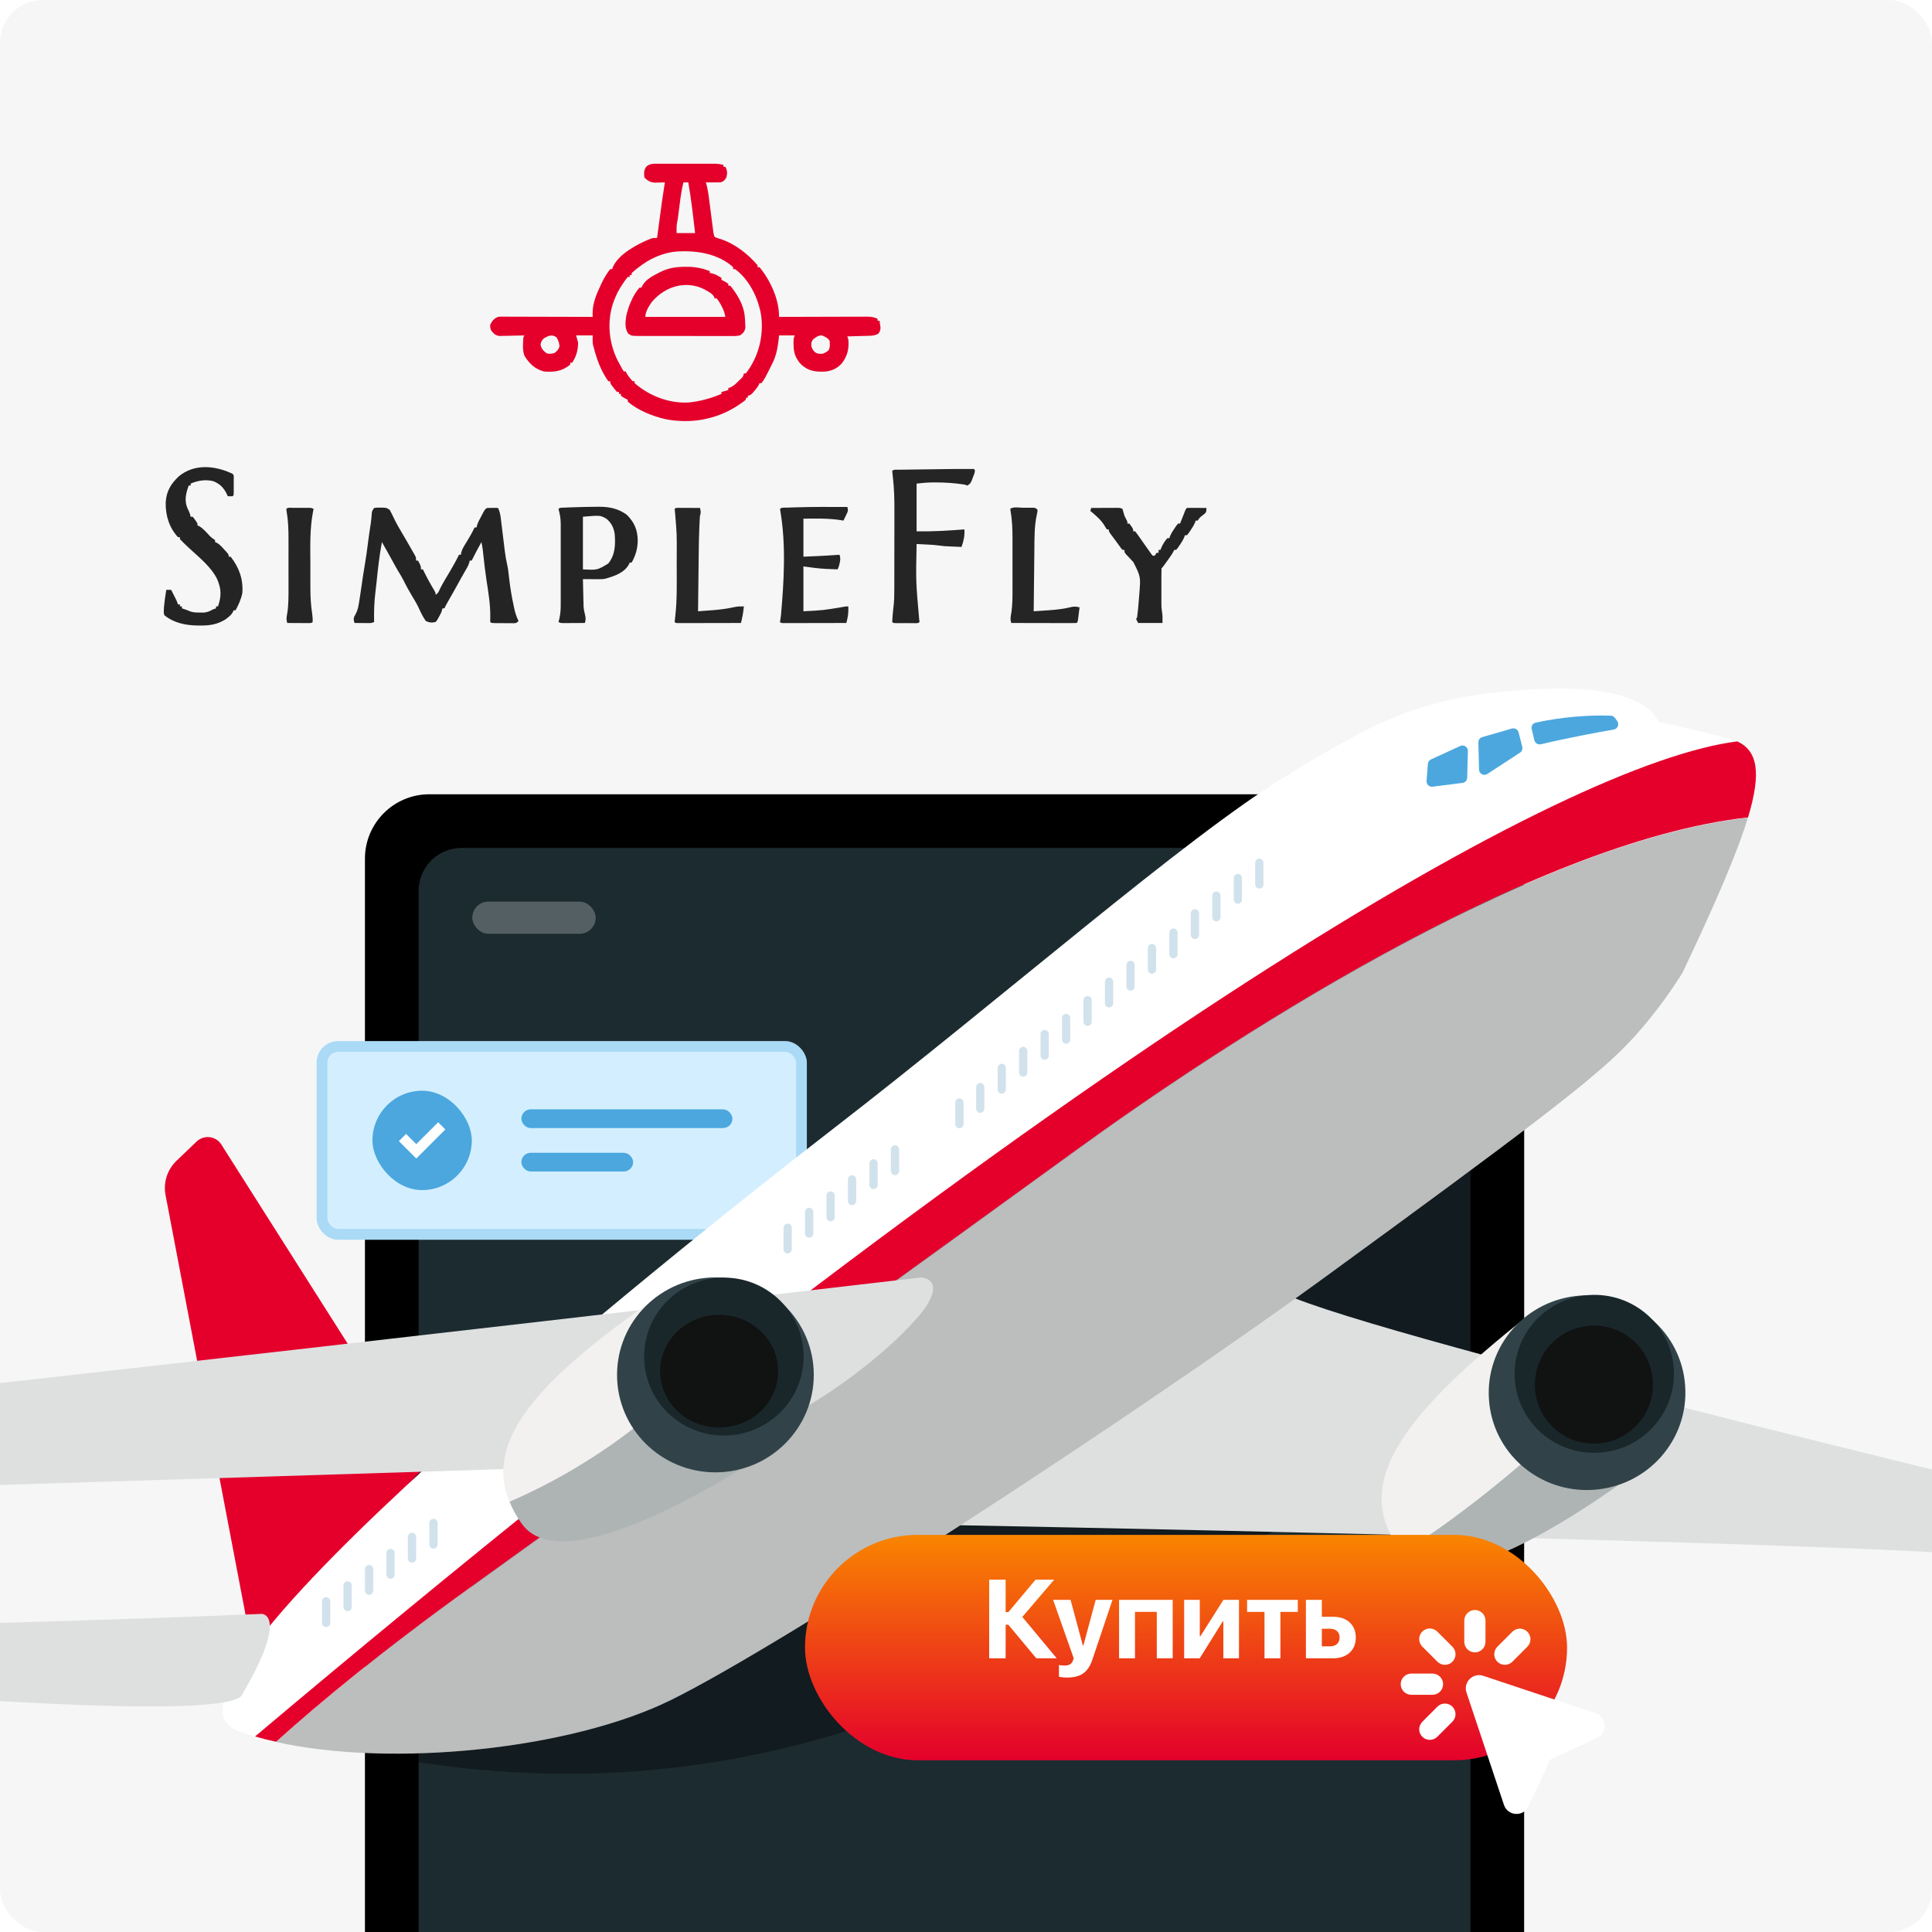 <svg width="360" height="360" viewBox="0 0 360 360" fill="none" xmlns="http://www.w3.org/2000/svg">
<g clip-path="url(#clip0_4793_22916)">
<rect width="360" height="360" rx="8" fill="#F6F6F6"/>
<g clip-path="url(#clip1_4793_22916)">
<path d="M122.728 30.506C122.848 30.506 122.967 30.505 123.09 30.505C123.483 30.504 123.876 30.505 124.269 30.505C124.543 30.505 124.817 30.505 125.091 30.505C125.665 30.504 126.239 30.505 126.813 30.506C127.547 30.507 128.281 30.506 129.016 30.505C129.582 30.504 130.147 30.505 130.713 30.505C130.984 30.505 131.255 30.505 131.526 30.505C131.905 30.504 132.283 30.505 132.662 30.506C132.878 30.506 133.093 30.506 133.315 30.506C133.832 30.527 134.296 30.592 134.798 30.711C134.798 30.831 134.798 30.951 134.798 31.074C134.918 31.074 135.038 31.074 135.161 31.074C135.531 31.814 135.564 32.275 135.343 33.072C135.007 33.636 134.888 33.769 134.253 33.98C133.785 33.993 133.322 33.998 132.855 33.992C132.727 33.991 132.6 33.99 132.468 33.989C132.154 33.987 131.84 33.984 131.525 33.98C131.604 34.258 131.604 34.258 131.684 34.542C131.974 35.704 132.101 36.892 132.253 38.079C132.283 38.309 132.312 38.54 132.344 38.777C132.452 39.606 132.559 40.434 132.664 41.263C132.712 41.638 132.76 42.012 132.81 42.387C132.852 42.718 132.852 42.718 132.895 43.057C132.965 43.614 132.965 43.614 133.162 44.153C133.685 44.377 133.685 44.377 134.32 44.561C136.965 45.435 139.354 47.318 141.161 49.42C141.161 49.54 141.161 49.66 141.161 49.784C141.282 49.784 141.401 49.784 141.525 49.784C143.562 52.276 145.19 55.781 145.162 59.048C145.378 59.047 145.595 59.046 145.818 59.045C147.859 59.038 149.9 59.032 151.941 59.029C152.991 59.027 154.04 59.024 155.089 59.02C156.102 59.016 157.115 59.014 158.128 59.013C158.514 59.012 158.9 59.011 159.286 59.009C159.827 59.007 160.369 59.006 160.91 59.006C161.07 59.005 161.23 59.004 161.394 59.002C162.187 59.005 162.803 59.039 163.524 59.411C163.524 59.531 163.524 59.651 163.524 59.774C163.644 59.774 163.764 59.774 163.888 59.774C163.928 60.031 163.966 60.288 164.001 60.546C164.033 60.761 164.033 60.761 164.065 60.98C164.071 61.485 163.994 61.722 163.706 62.136C163.082 62.541 162.528 62.554 161.794 62.574C161.567 62.581 161.34 62.588 161.105 62.595C160.75 62.604 160.75 62.604 160.388 62.612C160.148 62.619 159.909 62.626 159.662 62.634C159.071 62.651 158.48 62.666 157.888 62.68C157.948 62.86 158.008 63.04 158.07 63.225C158.244 64.94 157.912 66.383 156.831 67.744C155.902 68.737 154.867 69.167 153.515 69.257C151.774 69.282 150.575 69.099 149.271 67.901C148.2 66.74 147.862 65.677 147.866 64.111C147.866 63.923 147.865 63.735 147.864 63.542C147.889 63.044 147.889 63.044 148.07 62.499C147.11 62.499 146.15 62.499 145.162 62.499C145.142 62.716 145.124 62.933 145.104 63.157C144.903 64.922 144.586 66.578 143.706 68.13C143.524 68.5 143.342 68.871 143.161 69.242C142.781 70.001 142.411 70.728 141.888 71.399C141.768 71.399 141.649 71.399 141.525 71.399C141.454 71.556 141.454 71.556 141.382 71.715C141.142 72.16 140.869 72.506 140.537 72.887C140.428 73.013 140.319 73.139 140.208 73.269C139.888 73.579 139.888 73.579 139.344 73.761C139.344 73.881 139.344 74.001 139.344 74.124C139.223 74.124 139.103 74.124 138.98 74.124C138.98 74.244 138.98 74.364 138.98 74.487C138.637 74.763 138.298 75.013 137.934 75.259C137.827 75.332 137.719 75.405 137.608 75.481C133.584 78.158 128.807 79.018 124.071 78.12C121.609 77.557 118.914 76.501 116.98 74.851C116.98 74.731 116.98 74.611 116.98 74.487C116.872 74.435 116.763 74.382 116.651 74.328C116.253 74.124 116.253 74.124 115.708 73.761C115.708 73.641 115.708 73.521 115.708 73.397C115.588 73.397 115.468 73.397 115.344 73.397C115.344 73.278 115.344 73.158 115.344 73.034C115.224 73.034 115.104 73.034 114.98 73.034C114.666 72.689 114.666 72.689 114.321 72.24C114.149 72.018 114.149 72.018 113.973 71.793C113.708 71.399 113.708 71.399 113.708 71.036C113.588 71.036 113.467 71.036 113.344 71.036C111.978 69.103 111.196 66.954 110.617 64.678C110.58 64.564 110.545 64.451 110.507 64.333C110.394 63.732 110.435 63.111 110.435 62.499C109.415 62.499 108.395 62.499 107.344 62.499C107.524 63.128 107.524 63.128 107.708 63.77C107.751 65.147 107.381 66.44 106.617 67.585C106.497 67.585 106.377 67.585 106.253 67.585C106.253 67.705 106.253 67.825 106.253 67.948C104.743 69.18 103.267 69.38 101.345 69.22C99.66 68.743 98.638 67.763 97.731 66.313C97.323 65.269 97.457 63.961 97.526 62.862C97.587 62.742 97.646 62.622 97.708 62.499C97.553 62.504 97.398 62.508 97.239 62.513C96.661 62.529 96.083 62.54 95.506 62.549C95.256 62.553 95.006 62.559 94.757 62.567C94.398 62.578 94.037 62.583 93.678 62.587C93.353 62.595 93.353 62.595 93.023 62.602C92.264 62.469 92.004 62.182 91.527 61.591C91.333 61.057 91.333 61.057 91.345 60.501C91.725 59.77 92.035 59.352 92.8 59.048C93.164 59.003 93.164 59.003 93.556 59.004C93.705 59.003 93.855 59.003 94.009 59.002C94.252 59.004 94.252 59.004 94.501 59.006C94.673 59.006 94.845 59.006 95.022 59.006C95.591 59.006 96.159 59.009 96.728 59.012C97.122 59.013 97.517 59.013 97.911 59.014C98.949 59.015 99.987 59.019 101.025 59.023C102.084 59.026 103.143 59.028 104.202 59.03C106.279 59.034 108.357 59.04 110.435 59.048C110.433 58.821 110.431 58.593 110.428 58.359C110.411 56.483 111.182 54.722 111.969 53.053C112.037 52.91 112.104 52.767 112.174 52.619C112.609 51.727 113.088 50.925 113.708 50.147C113.828 50.147 113.947 50.147 114.072 50.147C114.119 50.011 114.166 49.875 114.215 49.735C115.311 47.263 118.898 45.418 121.302 44.455C121.707 44.334 121.707 44.334 122.434 44.334C122.46 44.15 122.484 43.965 122.51 43.775C123.414 37.021 123.414 37.021 123.889 33.98C123.716 33.987 123.543 33.993 123.365 34C123.136 34.005 122.908 34.01 122.673 34.015C122.335 34.024 122.335 34.024 121.989 34.034C121.125 33.963 120.674 33.675 120.071 33.072C119.988 32.23 119.954 31.817 120.389 31.086C121.098 30.437 121.794 30.506 122.728 30.506ZM127.344 33.98C126.986 35.435 126.794 36.901 126.605 38.385C126.543 38.871 126.48 39.356 126.417 39.841C126.389 40.055 126.363 40.268 126.334 40.487C126.253 41.065 126.253 41.065 126.151 41.505C126.043 42.136 126.071 42.785 126.071 43.426C127.211 43.426 128.351 43.426 129.525 43.426C129.375 42.076 129.212 40.729 129.039 39.382C128.991 39.013 128.945 38.643 128.898 38.274C128.714 36.837 128.504 35.407 128.252 33.98C127.952 33.98 127.652 33.98 127.344 33.98ZM118.799 49.965C118.678 50.058 118.557 50.151 118.432 50.247C118.182 50.445 117.943 50.657 117.707 50.874C117.707 50.993 117.707 51.113 117.707 51.237C117.588 51.237 117.468 51.237 117.344 51.237C117.344 51.357 117.344 51.477 117.344 51.6C117.224 51.6 117.104 51.6 116.98 51.6C116.7 51.946 116.446 52.289 116.197 52.656C116.123 52.764 116.049 52.871 115.974 52.982C115.341 53.932 114.829 54.886 114.435 55.96C114.363 56.15 114.293 56.34 114.219 56.536C113.093 60.048 113.454 63.878 115.082 67.153C115.286 67.542 115.494 67.928 115.708 68.311C115.851 68.572 115.851 68.572 115.996 68.838C116.124 69.027 116.124 69.027 116.253 69.22C116.373 69.22 116.493 69.22 116.616 69.22C116.658 69.317 116.699 69.415 116.741 69.515C117.063 70.096 117.442 70.544 117.889 71.036C118.01 71.036 118.13 71.036 118.253 71.036C118.253 71.156 118.253 71.276 118.253 71.399C120.999 73.769 124.668 75.206 128.332 74.998C130.484 74.773 132.443 74.234 134.434 73.397C134.434 73.278 134.434 73.158 134.434 73.034C134.597 72.995 134.597 72.995 134.764 72.955C135.082 72.873 135.395 72.775 135.707 72.671C135.707 72.551 135.707 72.431 135.707 72.308C135.835 72.268 135.963 72.229 136.096 72.188C136.743 71.885 137.183 71.451 137.673 70.945C137.764 70.855 137.856 70.764 137.95 70.671C138.46 70.212 138.46 70.212 138.616 69.583C138.736 69.583 138.856 69.583 138.98 69.583C141.343 66.507 142.33 62.658 141.838 58.832C141.322 55.591 139.656 52.126 136.98 50.147C136.86 50.147 136.739 50.147 136.616 50.147C136.616 50.027 136.616 49.907 136.616 49.784C133.798 47.266 129.933 46.665 126.29 46.847C123.459 47.058 120.989 48.205 118.799 49.965ZM101.345 63.044C100.949 63.439 100.818 63.664 100.719 64.213C100.847 64.963 101.264 65.395 101.867 65.837C102.425 66.001 102.789 65.93 103.344 65.768C103.807 65.418 104.024 65.159 104.242 64.622C104.258 63.922 104.041 63.471 103.708 62.862C102.85 62.246 102.197 62.547 101.345 63.044ZM151.524 63.225C151.166 63.692 151.159 63.904 151.183 64.497C151.37 65.135 151.535 65.378 152.07 65.768C152.607 65.959 152.959 66.013 153.508 65.842C153.873 65.669 154.143 65.505 154.434 65.224C154.644 64.596 154.644 64.596 154.615 63.952C154.615 63.821 154.615 63.69 154.615 63.555C154.307 62.997 153.739 62.736 153.161 62.499C152.42 62.499 152.106 62.781 151.524 63.225Z" fill="#E4002B"/>
<path d="M69.709 94.649C70.242 94.583 70.242 94.583 70.879 94.593C71.194 94.593 71.194 94.593 71.515 94.594C72.073 94.649 72.073 94.649 72.618 95.013C72.865 95.463 73.093 95.91 73.311 96.375C73.782 97.367 74.296 98.311 74.869 99.249C75.399 100.125 75.906 101.014 76.413 101.903C76.521 102.09 76.629 102.277 76.74 102.469C76.842 102.647 76.943 102.826 77.048 103.01C77.14 103.171 77.232 103.331 77.327 103.496C77.527 103.913 77.527 103.913 77.527 104.458C77.647 104.458 77.767 104.458 77.891 104.458C78.436 105.479 78.436 105.479 78.436 106.093C78.556 106.093 78.676 106.093 78.8 106.093C78.895 106.291 78.895 106.291 78.993 106.493C79.587 107.701 80.225 108.866 80.923 110.017C81.163 110.452 81.163 110.452 81.163 110.815C81.683 110.555 81.782 110.139 82.025 109.634C82.58 108.534 83.239 107.487 83.866 106.427C84.458 105.423 85.021 104.419 85.527 103.368C85.647 103.368 85.767 103.368 85.89 103.368C85.904 103.246 85.918 103.123 85.932 102.997C86.115 102.295 86.473 101.738 86.856 101.132C87.431 100.2 87.97 99.274 88.436 98.282C88.556 98.282 88.676 98.282 88.799 98.282C88.834 98.122 88.834 98.122 88.87 97.96C89.048 97.311 89.379 96.75 89.697 96.159C89.795 95.971 89.795 95.971 89.895 95.78C90.391 94.853 90.391 94.853 90.799 94.649C91.14 94.636 91.481 94.633 91.822 94.638C92.095 94.64 92.095 94.64 92.374 94.642C92.584 94.646 92.584 94.646 92.799 94.649C93.241 95.544 93.309 96.478 93.424 97.456C93.458 97.733 93.458 97.733 93.493 98.014C93.566 98.603 93.638 99.192 93.708 99.781C93.779 100.366 93.85 100.952 93.923 101.538C93.968 101.903 94.012 102.267 94.056 102.631C94.17 103.559 94.323 104.461 94.537 105.372C94.639 105.828 94.701 106.282 94.753 106.746C94.784 107.013 94.784 107.013 94.816 107.285C94.837 107.468 94.857 107.652 94.879 107.841C95.079 109.522 95.34 111.161 95.708 112.813C95.74 112.973 95.771 113.132 95.804 113.297C95.98 114.165 96.241 114.918 96.618 115.72C96.254 116.083 96.254 116.083 95.781 116.127C95.586 116.126 95.391 116.125 95.19 116.125C94.979 116.125 94.768 116.124 94.55 116.124C94.329 116.122 94.107 116.119 93.879 116.117C93.545 116.117 93.545 116.117 93.205 116.116C91.552 116.108 91.552 116.108 91.345 115.902C91.341 115.538 91.347 115.175 91.356 114.811C91.37 112.552 90.997 110.339 90.65 108.11C90.416 106.575 90.242 105.033 90.072 103.49C90.051 103.298 90.03 103.106 90.008 102.909C89.98 102.654 89.98 102.654 89.952 102.393C89.891 101.926 89.807 101.468 89.708 101.007C89.079 102.147 88.464 103.289 87.89 104.458C87.77 104.458 87.65 104.458 87.526 104.458C87.504 104.565 87.48 104.671 87.457 104.781C87.277 105.427 86.918 105.981 86.583 106.558C86.433 106.821 86.283 107.083 86.133 107.347C86.06 107.474 85.987 107.602 85.911 107.734C85.652 108.19 85.401 108.651 85.152 109.113C84.668 110.005 84.165 110.886 83.657 111.766C83.355 112.289 83.062 112.813 82.799 113.358C82.679 113.358 82.559 113.358 82.436 113.358C82.405 113.512 82.405 113.512 82.373 113.669C82.239 114.138 82.041 114.513 81.799 114.936C81.719 115.08 81.638 115.223 81.555 115.37C81.345 115.72 81.345 115.72 81.163 115.902C80.475 116.068 79.984 116.026 79.345 115.72C78.754 114.889 78.35 113.993 77.922 113.07C77.575 112.358 77.165 111.685 76.754 111.009C76.191 110.067 75.665 109.124 75.188 108.136C74.881 107.528 74.523 106.954 74.168 106.373C73.797 105.755 73.456 105.122 73.113 104.487C72.476 103.319 71.818 102.164 71.163 101.007C70.683 103.583 70.399 106.169 70.135 108.775C70.081 109.284 70.022 109.792 69.957 110.3C69.722 112.175 69.669 114.012 69.709 115.902C69.291 116.11 69.058 116.104 68.594 116.101C68.448 116.1 68.301 116.099 68.15 116.099C67.92 116.097 67.92 116.097 67.686 116.094C67.532 116.093 67.377 116.093 67.218 116.092C66.836 116.09 66.454 116.087 66.073 116.083C65.904 115.635 65.83 115.313 66.027 114.865C66.091 114.753 66.154 114.64 66.219 114.524C66.726 113.593 66.853 112.648 67.004 111.61C67.035 111.416 67.065 111.222 67.096 111.022C67.182 110.469 67.265 109.916 67.345 109.362C67.365 109.232 67.384 109.1 67.404 108.965C67.478 108.455 67.549 107.944 67.62 107.433C67.724 106.715 67.847 106.001 67.97 105.287C68.222 103.817 68.419 102.341 68.607 100.862C68.75 99.74 68.91 98.624 69.091 97.508C69.185 96.861 69.24 96.213 69.283 95.561C69.345 95.194 69.345 95.194 69.709 94.649Z" fill="#242424"/>
<path d="M43.346 88.291C43.641 88.585 43.551 88.912 43.552 89.318C43.552 89.489 43.553 89.66 43.553 89.835C43.552 90.015 43.551 90.195 43.551 90.379C43.551 90.559 43.552 90.739 43.553 90.924C43.553 91.095 43.552 91.265 43.552 91.441C43.552 91.599 43.552 91.757 43.551 91.919C43.528 92.287 43.528 92.287 43.346 92.469C43.043 92.476 42.74 92.476 42.437 92.469C42.397 92.374 42.357 92.28 42.316 92.183C41.764 90.97 41.008 90.148 39.73 89.654C38.279 89.308 36.881 89.534 35.528 90.107C35.528 90.227 35.528 90.347 35.528 90.471C35.408 90.471 35.288 90.471 35.164 90.471C34.63 91.992 34.29 93.276 34.971 94.796C35.037 94.924 35.102 95.053 35.169 95.185C35.343 95.55 35.444 95.889 35.528 96.284C35.648 96.284 35.768 96.284 35.892 96.284C36.126 96.548 36.126 96.548 36.369 96.896C36.45 97.01 36.531 97.124 36.615 97.241C36.801 97.554 36.801 97.554 36.801 97.918C36.898 97.955 36.995 97.992 37.095 98.031C37.71 98.386 38.152 98.873 38.642 99.383C39.291 100.099 39.291 100.099 40.073 100.642C40.073 100.762 40.073 100.883 40.073 101.006C40.174 101.045 40.274 101.085 40.377 101.125C40.947 101.454 41.316 101.88 41.755 102.368C41.839 102.459 41.922 102.55 42.008 102.643C42.619 103.32 42.619 103.32 42.619 103.731C42.739 103.731 42.859 103.731 42.982 103.731C44.556 105.766 45.328 107.895 45.164 110.451C44.939 111.633 44.458 112.667 43.891 113.721C43.772 113.721 43.651 113.721 43.528 113.721C43.483 113.828 43.438 113.935 43.392 114.045C43.129 114.51 42.857 114.754 42.437 115.084C42.309 115.186 42.182 115.29 42.051 115.395C40.516 116.346 39.126 116.576 37.335 116.559C37.12 116.558 36.904 116.557 36.683 116.556C34.513 116.505 32.336 116.047 30.619 114.629C30.5 114.171 30.5 114.171 30.528 113.653C30.538 113.463 30.547 113.274 30.557 113.078C30.662 112.015 30.808 110.96 30.983 109.907C31.283 109.907 31.583 109.907 31.892 109.907C32.07 110.259 32.248 110.61 32.426 110.962C32.525 111.158 32.624 111.355 32.726 111.556C32.983 112.086 32.983 112.086 33.165 112.631C33.285 112.631 33.404 112.631 33.528 112.631C33.528 112.751 33.528 112.871 33.528 112.994C33.648 112.994 33.768 112.994 33.892 112.994C33.892 113.115 33.892 113.234 33.892 113.358C34.053 113.41 34.214 113.463 34.38 113.517C34.983 113.721 34.983 113.721 35.39 113.912C36.026 114.13 36.573 114.139 37.244 114.141C37.592 114.146 37.592 114.146 37.948 114.15C38.663 114.08 39.091 113.891 39.71 113.539C39.89 113.48 40.07 113.42 40.255 113.358C40.255 113.238 40.255 113.118 40.255 112.994C40.375 112.994 40.495 112.994 40.619 112.994C41.276 111.053 41.258 109.755 40.45 107.881C39.326 105.622 37.153 103.903 35.331 102.217C34.716 101.643 34.105 101.074 33.528 100.461C33.528 100.341 33.528 100.222 33.528 100.097C33.408 100.097 33.288 100.097 33.165 100.097C31.513 98.293 30.834 96.054 30.877 93.658C30.986 91.546 31.837 90.135 33.366 88.718C36.274 86.354 40.137 86.757 43.346 88.291Z" fill="#242424"/>
<path d="M127.741 49.716C127.989 49.715 127.989 49.715 128.242 49.715C129.673 49.737 130.908 50.005 132.253 50.51C132.253 50.63 132.253 50.75 132.253 50.874C132.376 50.889 132.5 50.904 132.628 50.919C133.321 51.096 133.824 51.411 134.434 51.782C134.434 51.902 134.434 52.022 134.434 52.145C134.543 52.197 134.651 52.25 134.764 52.304C135.161 52.508 135.161 52.508 135.707 52.872C135.707 52.992 135.707 53.111 135.707 53.235C135.827 53.235 135.947 53.235 136.071 53.235C136.353 53.573 136.605 53.907 136.854 54.268C136.927 54.374 137 54.48 137.075 54.589C137.995 55.97 138.708 57.555 138.798 59.229C138.811 59.417 138.824 59.605 138.838 59.798C138.848 60.008 138.856 60.217 138.865 60.433C138.874 60.63 138.883 60.827 138.893 61.03C138.76 61.812 138.525 62.024 137.888 62.499C137.235 62.633 136.592 62.621 135.928 62.613C135.73 62.615 135.533 62.616 135.329 62.617C134.676 62.62 134.024 62.617 133.371 62.613C132.917 62.613 132.464 62.614 132.011 62.614C130.939 62.615 129.866 62.611 128.795 62.605C127.819 62.601 126.842 62.602 125.866 62.605C124.809 62.607 123.751 62.606 122.695 62.603C122.245 62.602 121.795 62.602 121.346 62.603C120.718 62.604 120.09 62.601 119.463 62.596C119.277 62.597 119.09 62.598 118.898 62.599C117.639 62.582 117.639 62.582 117.052 62.152C116.387 61.157 116.528 60.051 116.688 58.897C117.066 57.127 117.937 54.961 119.162 53.598C119.282 53.598 119.402 53.598 119.525 53.598C119.574 53.49 119.622 53.383 119.672 53.272C120.329 52.061 121.599 51.42 122.787 50.817C122.906 50.755 123.025 50.694 123.148 50.631C124.637 49.905 126.097 49.713 127.741 49.716ZM121.448 56.276C120.914 57.041 120.253 58.092 120.253 59.048C125.172 59.048 130.093 59.048 135.161 59.048C135.014 58.311 134.878 57.867 134.548 57.22C134.471 57.068 134.395 56.916 134.316 56.759C134.079 56.338 133.842 55.962 133.525 55.596C133.405 55.596 133.285 55.596 133.161 55.596C133.103 55.437 133.103 55.437 133.044 55.274C132.71 54.725 132.32 54.528 131.764 54.211C131.579 54.104 131.395 53.997 131.205 53.886C127.698 52.17 123.865 53.406 121.448 56.276Z" fill="#E4002B"/>
<path d="M181.523 87.385C181.705 87.747 181.705 87.747 181.543 88.287C181.421 88.605 181.421 88.605 181.296 88.928C181.177 89.246 181.177 89.246 181.055 89.57C180.796 90.109 180.796 90.109 180.251 90.473C179.981 90.383 179.981 90.383 179.705 90.29C177.917 90.014 176.139 89.893 174.33 89.893C174.084 89.893 174.084 89.893 173.833 89.893C172.797 89.902 171.84 89.993 170.796 90.109C170.796 93.046 170.796 95.983 170.796 99.01C173.078 99.013 173.078 99.013 175.353 98.93C175.505 98.922 175.657 98.914 175.813 98.906C177.112 98.835 178.409 98.747 179.705 98.646C179.764 99.877 179.579 100.762 179.16 101.916C178.58 101.89 178.001 101.864 177.421 101.836C177.258 101.829 177.096 101.822 176.928 101.815C176.768 101.807 176.608 101.8 176.443 101.792C176.297 101.785 176.152 101.778 176.002 101.771C175.647 101.744 175.294 101.699 174.943 101.647C174.11 101.534 173.283 101.49 172.444 101.45C172.285 101.443 172.126 101.435 171.963 101.426C171.573 101.408 171.185 101.389 170.796 101.371C170.653 108.395 170.653 108.395 171.274 115.381C171.296 115.553 171.319 115.725 171.342 115.903C171.02 116.225 170.551 116.108 170.115 116.109C169.902 116.109 169.691 116.109 169.473 116.109C169.25 116.109 169.026 116.108 168.796 116.107C168.573 116.108 168.351 116.109 168.121 116.109C167.908 116.109 167.696 116.109 167.478 116.109C167.283 116.108 167.087 116.108 166.884 116.108C166.433 116.084 166.433 116.084 166.251 115.903C166.263 115.539 166.288 115.175 166.319 114.813C166.336 114.614 166.352 114.415 166.369 114.211C166.401 113.87 166.435 113.529 166.478 113.189C166.617 112.088 166.642 111.003 166.641 109.894C166.642 109.7 166.642 109.505 166.643 109.305C166.645 108.665 166.645 108.024 166.645 107.384C166.646 106.935 166.646 106.486 166.647 106.037C166.648 105.095 166.648 104.155 166.648 103.213C166.648 102.016 166.651 100.82 166.654 99.623C166.656 98.695 166.657 97.766 166.657 96.838C166.657 96.397 166.657 95.957 166.659 95.516C166.666 93.266 166.634 91.048 166.363 88.811C166.319 88.457 166.284 88.103 166.251 87.747C166.575 87.425 167.049 87.535 167.486 87.529C167.825 87.524 167.825 87.524 168.171 87.518C168.421 87.515 168.671 87.512 168.921 87.509C169.177 87.505 169.434 87.501 169.691 87.497C170.233 87.489 170.775 87.482 171.316 87.475C172.001 87.466 172.684 87.456 173.369 87.446C176.087 87.406 178.805 87.369 181.523 87.385Z" fill="#252525"/>
<path d="M111.06 94.433C111.338 94.43 111.338 94.43 111.623 94.426C113.568 94.424 115.194 94.767 116.798 95.92C118.215 97.356 118.79 98.694 118.832 100.7C118.813 102.264 118.454 103.453 117.707 104.821C117.587 104.821 117.467 104.821 117.343 104.821C117.296 104.928 117.249 105.035 117.2 105.145C116.316 106.765 114.488 107.336 112.821 107.828C112.38 107.92 111.979 107.929 111.528 107.926C111.358 107.926 111.189 107.926 111.014 107.925C110.837 107.923 110.662 107.922 110.48 107.92C110.302 107.92 110.122 107.919 109.938 107.917C109.498 107.916 109.057 107.913 108.617 107.909C108.634 108.71 108.653 109.512 108.675 110.313C108.681 110.585 108.687 110.857 108.693 111.128C108.701 111.522 108.712 111.915 108.723 112.308C108.732 112.662 108.732 112.662 108.74 113.023C108.785 113.559 108.855 113.971 108.996 114.48C109.151 115.13 109.176 115.457 108.981 116.083C108.23 116.088 107.48 116.092 106.731 116.094C106.41 116.097 106.41 116.097 106.082 116.099C105.878 116.099 105.674 116.1 105.465 116.101C105.182 116.102 105.182 116.102 104.894 116.104C104.435 116.083 104.435 116.083 104.071 115.901C104.13 115.669 104.19 115.437 104.25 115.197C104.455 114.274 104.487 113.396 104.482 112.453C104.483 112.28 104.483 112.107 104.484 111.928C104.485 111.36 104.484 110.792 104.483 110.224C104.484 109.827 104.484 109.429 104.484 109.032C104.485 108.202 104.484 107.371 104.482 106.54C104.48 105.477 104.481 104.415 104.484 103.353C104.485 102.532 104.484 101.713 104.484 100.893C104.484 100.501 104.484 100.109 104.484 99.718C104.485 99.17 104.484 98.622 104.482 98.074C104.483 97.913 104.484 97.753 104.484 97.588C104.478 96.608 104.324 95.776 104.071 94.83C104.359 94.543 104.665 94.609 105.066 94.592C105.238 94.583 105.412 94.576 105.59 94.569C105.873 94.557 105.873 94.557 106.162 94.547C106.355 94.54 106.549 94.532 106.748 94.524C108.186 94.473 109.622 94.443 111.06 94.433ZM108.617 96.284C108.617 99.521 108.617 102.758 108.617 106.093C111.303 106.238 111.303 106.238 113.343 105.003C114.647 103.379 114.705 101.457 114.534 99.463C114.354 98.307 113.905 97.399 112.98 96.647C111.846 96.013 111.846 96.013 108.617 96.284Z" fill="#242424"/>
<path d="M157.888 94.468C158.125 95.179 157.946 95.383 157.626 96.046C157.541 96.226 157.454 96.406 157.366 96.593C157.298 96.731 157.23 96.869 157.16 97.011C156.948 96.972 156.948 96.972 156.73 96.931C154.388 96.556 152.076 96.623 149.706 96.647C149.706 98.985 149.706 101.323 149.706 103.731C153.072 103.595 153.072 103.595 156.433 103.369C156.623 103.953 156.601 104.34 156.456 104.935C156.423 105.076 156.389 105.217 156.355 105.362C156.252 105.729 156.252 105.729 156.069 106.093C155.52 106.072 154.971 106.048 154.422 106.025C154.271 106.019 154.121 106.014 153.966 106.008C152.518 105.942 151.162 105.742 149.706 105.548C149.706 108.305 149.706 111.062 149.706 113.904C153.408 113.71 153.408 113.71 157.053 113.102C157.524 112.995 157.524 112.995 158.07 112.995C158.099 113.811 158.074 114.522 157.886 115.318C157.836 115.534 157.836 115.534 157.785 115.755C157.759 115.863 157.733 115.972 157.706 116.083C156.121 116.088 154.535 116.091 152.951 116.093C152.215 116.094 151.479 116.095 150.742 116.097C150.033 116.099 149.323 116.1 148.614 116.1C148.342 116.101 148.071 116.102 147.8 116.103C147.421 116.104 147.042 116.104 146.663 116.104C146.447 116.104 146.231 116.105 146.009 116.106C145.524 116.083 145.524 116.083 145.343 115.902C145.398 115.477 145.46 115.053 145.524 114.63C146.08 108.336 146.48 101.507 145.411 95.252C145.388 95.113 145.366 94.974 145.343 94.831C145.661 94.513 146.106 94.607 146.539 94.592C146.758 94.584 146.978 94.576 147.203 94.569C147.447 94.561 147.69 94.554 147.934 94.547C148.056 94.543 148.178 94.539 148.303 94.535C151.498 94.436 154.692 94.45 157.888 94.468Z" fill="#252525"/>
<path d="M203.342 94.65C204.111 94.645 204.881 94.642 205.652 94.64C205.914 94.639 206.176 94.638 206.438 94.636C206.814 94.634 207.19 94.633 207.567 94.632C207.794 94.631 208.02 94.63 208.254 94.629C208.796 94.65 208.796 94.65 209.16 94.831C209.284 95.254 209.404 95.678 209.523 96.103C209.702 96.468 209.883 96.831 210.068 97.193C210.068 97.312 210.068 97.432 210.068 97.556C210.188 97.556 210.308 97.556 210.432 97.556C211.159 98.539 211.159 98.539 211.159 99.009C211.279 99.009 211.399 99.009 211.523 99.009C211.819 99.386 212.093 99.762 212.364 100.156C212.527 100.388 212.69 100.621 212.853 100.853C213.016 101.086 213.179 101.319 213.341 101.552C213.612 101.94 213.885 102.325 214.159 102.71C214.273 102.872 214.388 103.035 214.506 103.202C214.601 103.317 214.697 103.432 214.795 103.55C214.915 103.55 215.036 103.55 215.159 103.55C215.279 103.371 215.399 103.191 215.522 103.005C215.643 103.005 215.763 103.005 215.886 103.005C215.886 102.825 215.886 102.646 215.886 102.46C216.006 102.46 216.126 102.46 216.25 102.46C216.291 102.337 216.332 102.214 216.375 102.086C216.67 101.425 217.037 100.821 217.522 100.281C217.643 100.281 217.763 100.281 217.886 100.281C217.957 100.086 217.957 100.086 218.028 99.887C218.263 99.341 218.546 98.894 218.886 98.408C218.997 98.247 219.107 98.087 219.221 97.921C219.32 97.801 219.42 97.681 219.523 97.556C219.643 97.556 219.762 97.556 219.886 97.556C220.071 97.094 220.256 96.631 220.438 96.168C220.531 95.933 220.531 95.933 220.625 95.695C220.687 95.536 220.749 95.378 220.813 95.215C220.977 94.831 220.977 94.831 221.159 94.65C221.43 94.634 221.701 94.63 221.972 94.632C222.135 94.633 222.299 94.633 222.467 94.634C222.725 94.636 222.725 94.636 222.988 94.639C223.247 94.639 223.247 94.639 223.511 94.641C223.939 94.643 224.367 94.646 224.795 94.65C224.795 95.376 224.795 95.376 224.483 95.712C224.283 95.872 224.283 95.872 224.079 96.035C223.534 96.454 223.534 96.454 223.159 97.011C223.039 97.011 222.919 97.011 222.795 97.011C222.748 97.141 222.702 97.271 222.653 97.405C222.418 97.951 222.135 98.398 221.795 98.885C221.684 99.044 221.574 99.205 221.46 99.37C221.36 99.491 221.261 99.612 221.159 99.736C221.039 99.736 220.919 99.736 220.796 99.736C220.749 99.866 220.702 99.995 220.653 100.129C220.418 100.675 220.135 101.123 219.795 101.609C219.684 101.77 219.574 101.929 219.46 102.095C219.361 102.216 219.262 102.336 219.159 102.46C219.039 102.46 218.919 102.46 218.795 102.46C218.754 102.553 218.713 102.646 218.671 102.742C218.336 103.364 217.925 103.922 217.511 104.493C217.428 104.609 217.344 104.725 217.258 104.846C216.642 105.702 216.642 105.702 216.432 105.911C216.413 106.465 216.407 107.013 216.407 107.567C216.407 107.816 216.407 107.816 216.407 108.072C216.407 108.426 216.407 108.781 216.408 109.135C216.409 109.676 216.408 110.217 216.407 110.758C216.407 111.102 216.407 111.446 216.407 111.789C216.407 112.032 216.407 112.032 216.407 112.279C216.408 113.146 216.408 113.146 216.524 114.002C216.66 114.684 216.613 115.389 216.613 116.084C215.114 116.084 213.613 116.084 212.068 116.084C211.948 115.844 211.828 115.604 211.704 115.357C211.764 115.237 211.825 115.118 211.887 114.994C212.035 113.918 212.128 112.842 212.207 111.759C212.236 111.367 212.268 110.975 212.302 110.583C212.553 107.466 212.553 107.466 211.193 104.754C210.91 104.427 210.621 104.113 210.318 103.806C209.523 102.993 209.523 102.993 209.523 102.46C209.403 102.46 209.283 102.46 209.16 102.46C208.936 102.213 208.936 102.213 208.682 101.859C208.587 101.728 208.493 101.597 208.395 101.462C208.287 101.312 208.179 101.162 208.068 101.007C207.938 100.833 207.808 100.659 207.673 100.479C207.541 100.301 207.409 100.123 207.273 99.94C207.148 99.772 207.023 99.603 206.894 99.431C206.614 99.009 206.614 99.009 206.614 98.646C206.494 98.646 206.374 98.646 206.25 98.646C206.048 98.36 206.048 98.36 205.83 97.976C205.14 96.834 204.171 96.043 203.159 95.195C203.219 95.015 203.279 94.835 203.342 94.65Z" fill="#242424"/>
<path d="M126.327 94.629C126.612 94.63 126.612 94.63 126.902 94.632C127.106 94.633 127.31 94.633 127.521 94.634C127.736 94.636 127.952 94.637 128.174 94.639C128.39 94.639 128.605 94.64 128.828 94.641C129.364 94.643 129.899 94.646 130.435 94.65C130.58 95.247 130.634 95.506 130.435 96.103C130.409 96.344 130.391 96.587 130.379 96.829C130.369 97.046 130.369 97.046 130.357 97.266C130.35 97.422 130.343 97.577 130.336 97.738C130.325 97.98 130.325 97.98 130.313 98.229C130.24 99.882 130.212 101.535 130.195 103.19C130.192 103.502 130.188 103.814 130.184 104.128C130.174 104.936 130.165 105.745 130.157 106.553C130.147 107.384 130.137 108.214 130.127 109.045C130.107 110.664 130.089 112.285 130.071 113.904C130.794 113.851 131.517 113.796 132.24 113.741C132.442 113.726 132.645 113.711 132.854 113.696C134.243 113.588 135.582 113.4 136.942 113.102C137.514 112.998 138.036 112.976 138.617 112.996C138.53 113.783 138.422 114.546 138.245 115.319C138.213 115.463 138.18 115.607 138.146 115.755C138.122 115.864 138.096 115.972 138.071 116.084C136.486 116.088 134.901 116.091 133.315 116.093C132.58 116.094 131.844 116.096 131.108 116.098C130.398 116.099 129.688 116.101 128.978 116.101C128.707 116.102 128.436 116.102 128.165 116.103C127.786 116.105 127.407 116.105 127.028 116.105C126.813 116.105 126.597 116.105 126.374 116.106C125.89 116.084 125.89 116.084 125.708 115.902C125.747 115.513 125.788 115.123 125.836 114.734C126.175 111.763 126.1 108.73 126.095 105.746C126.094 105.071 126.095 104.397 126.097 103.722C126.127 99.586 126.127 99.586 125.781 95.47C125.756 95.26 125.733 95.048 125.708 94.831C125.89 94.65 125.89 94.65 126.327 94.629Z" fill="#262626"/>
<path d="M190.694 94.615C190.907 94.613 191.12 94.611 191.34 94.609C191.543 94.609 191.745 94.608 191.955 94.608C192.142 94.607 192.33 94.606 192.522 94.606C192.979 94.65 192.979 94.65 193.342 95.013C193.305 95.415 193.305 95.415 193.194 95.91C192.721 98.065 192.76 100.268 192.739 102.462C192.735 102.793 192.732 103.124 192.728 103.456C192.717 104.321 192.708 105.185 192.7 106.051C192.691 106.936 192.68 107.821 192.67 108.707C192.651 110.439 192.633 112.171 192.615 113.904C193.399 113.851 194.184 113.796 194.968 113.741C195.299 113.72 195.299 113.72 195.637 113.697C197.042 113.597 198.369 113.425 199.738 113.085C200.275 112.992 200.638 113.034 201.16 113.178C201.104 113.627 201.047 114.078 200.989 114.529C200.974 114.657 200.958 114.785 200.942 114.918C200.817 115.881 200.817 115.881 200.614 116.083C200.235 116.101 199.855 116.105 199.475 116.104C199.298 116.104 199.298 116.104 199.115 116.104C198.721 116.104 198.326 116.103 197.932 116.101C197.659 116.101 197.386 116.101 197.113 116.101C196.394 116.1 195.674 116.098 194.955 116.096C194.222 116.094 193.488 116.093 192.755 116.092C191.314 116.09 189.874 116.087 188.433 116.083C188.219 115.45 188.29 115.004 188.418 114.353C188.69 112.716 188.667 111.092 188.663 109.437C188.663 109.097 188.664 108.755 188.664 108.415C188.665 107.704 188.664 106.994 188.663 106.283C188.66 105.379 188.661 104.475 188.663 103.571C188.665 102.868 188.664 102.166 188.663 101.463C188.663 101.13 188.663 100.797 188.664 100.464C188.668 98.703 188.617 97.019 188.311 95.279C188.291 95.131 188.272 94.983 188.251 94.831C188.722 94.361 190.06 94.616 190.694 94.615Z" fill="#252525"/>
<path d="M54.527 94.626C54.73 94.626 54.932 94.626 55.141 94.626C55.462 94.626 55.462 94.626 55.789 94.627C56.002 94.627 56.215 94.626 56.434 94.626C56.739 94.626 56.739 94.626 57.049 94.626C57.237 94.626 57.424 94.626 57.617 94.626C58.073 94.65 58.073 94.65 58.436 94.832C58.378 95.104 58.378 95.104 58.319 95.382C57.716 98.546 57.815 101.748 57.832 104.955C57.835 105.582 57.834 106.208 57.833 106.835C57.832 107.446 57.834 108.059 57.835 108.671C57.836 108.96 57.836 109.247 57.836 109.536C57.836 111.19 57.922 112.785 58.177 114.421C58.245 114.926 58.284 115.393 58.255 115.903C58.073 116.084 58.073 116.084 57.635 116.105C57.446 116.104 57.256 116.103 57.061 116.102C56.856 116.101 56.652 116.1 56.441 116.1C56.226 116.099 56.011 116.097 55.789 116.095C55.573 116.094 55.357 116.094 55.134 116.093C54.599 116.091 54.063 116.088 53.528 116.084C53.314 115.45 53.384 115.004 53.513 114.354C53.784 112.716 53.762 111.092 53.758 109.438C53.758 109.097 53.758 108.756 53.759 108.415C53.759 107.704 53.758 106.994 53.757 106.284C53.755 105.379 53.756 104.476 53.758 103.572C53.759 102.869 53.759 102.166 53.758 101.464C53.758 101.13 53.758 100.797 53.759 100.464C53.762 98.703 53.711 97.019 53.406 95.28C53.386 95.132 53.366 94.984 53.346 94.832C53.662 94.515 54.097 94.626 54.527 94.626Z" fill="#252525"/>
</g>
<path d="M68 160C68 153.373 73.373 148 80 148H272C278.627 148 284 153.373 284 160V360H68V160Z" fill="black"/>
<path d="M78 166C78 161.582 81.582 158 86 158H266C270.418 158 274 161.582 274 166V360H78V166Z" fill="#1C2B30"/>
<rect x="88" y="168" width="23" height="6" rx="3" fill="#535F63"/>
<rect x="258" y="168" width="6" height="6" rx="3" fill="#535F63"/>
<rect x="248" y="168" width="6" height="6" rx="3" fill="#535F63"/>
<rect x="238" y="168" width="6" height="6" rx="3" fill="#535F63"/>
<rect x="59" y="194" width="91.344" height="37" rx="4" fill="#D3EFFF"/>
<rect x="60" y="195" width="89.344" height="35" rx="3" stroke="#4CA7DE" stroke-opacity="0.3" stroke-width="2"/>
<rect x="69.406" y="203.25" width="18.5" height="18.5" rx="9.25" fill="#4CA7DE"/>
<rect x="69.74" y="203.583" width="17.833" height="17.833" rx="8.917" stroke="#4CA7DE" stroke-opacity="0.3" stroke-width="0.667"/>
<mask id="mask0_4793_22916" style="mask-type:alpha" maskUnits="userSpaceOnUse" x="73" y="207" width="11" height="11">
<rect x="73.323" y="207.166" width="10.667" height="10.667" fill="#D9D9D9"/>
</mask>
<g mask="url(#mask0_4793_22916)">
<path d="M77.567 215.167L75.034 212.633L75.668 212L77.567 213.9L81.645 209.822L82.279 210.456L77.567 215.167Z" fill="white" stroke="white"/>
</g>
<rect x="97.156" y="206.719" width="39.312" height="3.469" rx="1.734" fill="#4CA7DE"/>
<rect x="97.656" y="207.219" width="38.312" height="2.469" rx="1.234" stroke="#4CA7DE" stroke-opacity="0.3"/>
<rect x="97.156" y="214.812" width="20.812" height="3.469" rx="1.734" fill="#4CA7DE"/>
<rect x="97.656" y="215.312" width="19.812" height="2.469" rx="1.234" stroke="#4CA7DE" stroke-opacity="0.3"/>
<g clip-path="url(#clip2_4793_22916)">
<path d="M159.5 322C123.313 333.625 92 331.5 67.5 326.5L284 192V257C253.844 277.043 195.687 310.375 159.5 322Z" fill="black" fill-opacity="0.36"/>
<path d="M397.986 283.022C397.986 283.022 256.643 249.404 239.147 241L176 284.149C176 284.149 338.951 287.208 370.186 289.881C401.42 292.553 406.364 287.208 409.028 284.149L397.986 282.99V283.022Z" fill="#DEE0E0"/>
<path d="M30.846 222.671C30.402 220.341 31.168 217.944 32.882 216.304L36.637 212.709C38.005 211.399 40.23 211.669 41.245 213.269L79.281 273.225L46.891 306.842L30.846 222.671Z" fill="#E4002B"/>
<path d="M87.66 295.766C71.32 307.52 59.635 317.148 51.417 324.586C72.989 329.416 106.278 326.003 124.994 316.793C145.956 306.489 211.09 264.049 247.268 237.709C283.447 211.336 296.03 201.805 302.515 195.3C308.999 188.796 313.558 181.164 313.558 181.164C319.721 168.155 323.702 158.914 325.692 152.377C284.699 156.949 226.627 195.365 200.432 214.395C171.477 235.422 132.249 263.695 87.66 295.799V295.766Z" fill="#BCBDBD"/>
<path d="M321.936 137.564C313.172 135.278 308.999 134.505 308.999 134.505C308.999 134.505 307.105 127.26 286.528 128.387C265.951 129.546 257.958 133.346 239.307 144.809C220.656 156.272 187.11 185.704 155.49 210.144C123.87 234.584 23.681 314.828 44.258 322.492C46.441 323.297 48.849 324.006 51.449 324.553C59.699 317.115 71.352 307.487 87.692 295.733C132.248 263.629 171.509 235.357 200.464 214.33C226.659 195.3 284.73 156.852 325.724 152.312C328.613 142.684 327.201 138.884 321.968 137.532L321.936 137.564Z" fill="white"/>
<path d="M323.718 138.147C327.482 139.905 328.259 143.864 325.724 152.312C284.73 156.853 226.659 195.301 200.464 214.331C171.508 235.358 132.248 263.63 87.691 295.734C71.352 307.487 59.699 317.115 51.449 324.554C50.086 324.267 48.775 323.934 47.523 323.567C204.477 191.327 292.203 142.124 323.718 138.147Z" fill="#E4002B"/>
<path d="M171.444 238.062C82.748 248.398 -66.652 265.561 -99.011 268.234C-131.016 270.874 -137.532 271.84 -148.158 272.033L-153.102 281.597C-143.953 281.21 123.838 272.806 123.838 272.806C149.359 267.461 169.165 248.72 172.6 243.375C176.035 238.029 171.444 238.029 171.444 238.029V238.062Z" fill="#DEE0E0"/>
<path d="M132.697 252.262L123.87 240.734C99.408 257.447 90.356 268.652 94.914 279.858C113.758 271.615 125.924 260.216 132.665 252.294L132.697 252.262Z" fill="#F2F1EF"/>
<path d="M132.698 252.262C125.924 260.183 113.79 271.614 94.946 279.825C95.492 281.178 96.23 282.53 97.193 283.883C105.957 296.505 145.474 268.942 145.474 268.942L132.73 252.262H132.698Z" fill="#AEB4B4"/>
<path d="M48.785 300.725C-7.2 303.011 -60.553 303.784 -60.553 303.784L-64.373 311.802C-64.373 311.802 38.994 322.17 44.965 316.02C54 300.725 48.785 300.725 48.785 300.725Z" fill="#DEE0E0"/>
<path d="M151.637 256.19C151.637 266.205 143.419 274.352 133.308 274.352C123.196 274.352 114.978 266.237 114.978 256.19C114.978 246.144 123.196 238.029 133.308 238.029C143.419 238.029 151.637 246.144 151.637 256.19Z" fill="#314349"/>
<path d="M149.744 252.778C149.744 260.893 143.099 267.494 134.881 267.494C126.663 267.494 120.018 260.893 120.018 252.778C120.018 244.664 126.663 238.062 134.881 238.062C143.099 238.062 149.744 244.664 149.744 252.778Z" fill="#19272B"/>
<path d="M145 255.5C145 261.29 140.082 266 134 266C127.918 266 123 261.29 123 255.5C123 249.71 127.918 245 134 245C140.082 245 145 249.71 145 255.5Z" fill="#111212"/>
<path d="M266.066 142.336C266.094 141.974 266.317 141.655 266.647 141.504L272.101 139.004C272.774 138.696 273.537 139.199 273.518 139.939L273.389 144.916C273.376 145.41 273.005 145.82 272.515 145.882L266.943 146.586C266.315 146.666 265.772 146.149 265.821 145.517L266.066 142.336Z" fill="#4CA7DE"/>
<path d="M276.195 137.35C275.758 137.476 275.461 137.881 275.473 138.336L275.6 143.403C275.62 144.186 276.491 144.643 277.147 144.215L283.232 140.242C283.59 140.008 283.76 139.571 283.654 139.156L282.964 136.469C282.824 135.922 282.26 135.6 281.718 135.756L276.195 137.35Z" fill="#4CA7DE"/>
<path d="M286.125 134.665C285.596 134.783 285.28 135.311 285.406 135.837L285.909 137.94C286.038 138.479 286.58 138.81 287.119 138.682C292.536 137.401 298.05 136.397 300.702 135.938C301.441 135.81 301.786 134.945 301.338 134.343L300.903 133.758C300.724 133.518 300.446 133.369 300.146 133.359C293.79 133.128 288.264 134.184 286.125 134.665Z" fill="#4CA7DE"/>
<path d="M147.541 232.798C147.541 233.217 147.188 233.571 146.77 233.571C146.353 233.571 146 233.217 146 232.798V228.773C146 228.354 146.353 228 146.77 228C147.188 228 147.541 228.354 147.541 228.773V232.798Z" fill="#D1E2EC"/>
<path d="M61.541 302.405C61.541 302.824 61.188 303.178 60.77 303.178C60.353 303.178 60 302.824 60 302.405V298.38C60 297.962 60.353 297.607 60.77 297.607C61.188 297.607 61.541 297.962 61.541 298.38V302.405Z" fill="#D1E2EC"/>
<path d="M151.541 229.847C151.541 230.265 151.188 230.62 150.77 230.62C150.353 230.62 150 230.265 150 229.847V225.822C150 225.403 150.353 225.049 150.77 225.049C151.188 225.049 151.541 225.403 151.541 225.822V229.847Z" fill="#D1E2EC"/>
<path d="M65.541 299.454C65.541 299.873 65.188 300.227 64.77 300.227C64.353 300.227 64 299.873 64 299.454V295.429C64 295.01 64.353 294.656 64.77 294.656C65.188 294.656 65.541 295.01 65.541 295.429V299.454Z" fill="#D1E2EC"/>
<path d="M155.541 226.798C155.541 227.216 155.188 227.571 154.77 227.571C154.353 227.571 154 227.216 154 226.798V222.773C154 222.354 154.353 222 154.77 222C155.188 222 155.541 222.354 155.541 222.773V226.798Z" fill="#D1E2EC"/>
<path d="M69.541 296.405C69.541 296.824 69.188 297.178 68.77 297.178C68.353 297.178 68 296.824 68 296.405V292.38C68 291.962 68.353 291.607 68.77 291.607C69.188 291.607 69.541 291.962 69.541 292.38V296.405Z" fill="#D1E2EC"/>
<path d="M159.541 223.798C159.541 224.217 159.188 224.571 158.77 224.571C158.353 224.571 158 224.217 158 223.798V219.773C158 219.354 158.353 219 158.77 219C159.188 219 159.541 219.354 159.541 219.773V223.798Z" fill="#D1E2EC"/>
<path d="M73.541 293.405C73.541 293.824 73.188 294.178 72.77 294.178C72.353 294.178 72 293.824 72 293.405V289.38C72 288.962 72.353 288.607 72.77 288.607C73.188 288.607 73.541 288.962 73.541 289.38V293.405Z" fill="#D1E2EC"/>
<path d="M163.541 220.798C163.541 221.217 163.188 221.571 162.77 221.571C162.353 221.571 162 221.217 162 220.798V216.773C162 216.354 162.353 216 162.77 216C163.188 216 163.541 216.354 163.541 216.773V220.798Z" fill="#D1E2EC"/>
<path d="M77.541 290.405C77.541 290.824 77.188 291.178 76.77 291.178C76.353 291.178 76 290.824 76 290.405V286.38C76 285.962 76.353 285.607 76.77 285.607C77.188 285.607 77.541 285.962 77.541 286.38V290.405Z" fill="#D1E2EC"/>
<path d="M167.541 218.19C167.541 218.609 167.188 218.963 166.77 218.963C166.353 218.963 166 218.609 166 218.19V214.165C166 213.747 166.353 213.393 166.77 213.393C167.188 213.393 167.541 213.747 167.541 214.165V218.19Z" fill="#D1E2EC"/>
<path d="M81.541 287.798C81.541 288.217 81.188 288.571 80.77 288.571C80.353 288.571 80 288.217 80 287.798V283.773C80 283.354 80.353 283 80.77 283C81.188 283 81.541 283.354 81.541 283.773V287.798Z" fill="#D1E2EC"/>
<path d="M179.541 209.458C179.541 209.877 179.188 210.231 178.77 210.231C178.353 210.231 178 209.877 178 209.458V205.433C178 205.014 178.353 204.66 178.77 204.66C179.188 204.66 179.541 205.014 179.541 205.433V209.458Z" fill="#D1E2EC"/>
<path d="M183.428 206.593C183.428 207.011 183.074 207.366 182.657 207.366C182.24 207.366 181.887 207.011 181.887 206.593V202.568C181.887 202.149 182.24 201.795 182.657 201.795C183.074 201.795 183.428 202.149 183.428 202.568V206.593Z" fill="#D1E2EC"/>
<path d="M187.428 203.019C187.428 203.437 187.074 203.791 186.657 203.791C186.24 203.791 185.887 203.437 185.887 203.019V198.994C185.887 198.575 186.24 198.221 186.657 198.221C187.074 198.221 187.428 198.575 187.428 198.994V203.019Z" fill="#D1E2EC"/>
<path d="M191.428 199.862C191.428 200.281 191.074 200.635 190.657 200.635C190.24 200.635 189.887 200.281 189.887 199.862V195.837C189.887 195.419 190.24 195.064 190.657 195.064C191.074 195.064 191.428 195.419 191.428 195.837V199.862Z" fill="#D1E2EC"/>
<path d="M195.428 196.708C195.428 197.127 195.074 197.481 194.657 197.481C194.24 197.481 193.887 197.127 193.887 196.708V192.683C193.887 192.264 194.24 191.91 194.657 191.91C195.074 191.91 195.428 192.264 195.428 192.683V196.708Z" fill="#D1E2EC"/>
<path d="M199.428 193.712C199.428 194.131 199.074 194.485 198.657 194.485C198.24 194.485 197.887 194.131 197.887 193.712V189.687C197.887 189.268 198.24 188.914 198.657 188.914C199.074 188.914 199.428 189.268 199.428 189.687V193.712Z" fill="#D1E2EC"/>
<path d="M203.428 190.396C203.428 190.814 203.074 191.168 202.657 191.168C202.24 191.168 201.887 190.814 201.887 190.396V186.37C201.887 185.952 202.24 185.598 202.657 185.598C203.074 185.598 203.428 185.952 203.428 186.37V190.396Z" fill="#D1E2EC"/>
<path d="M207.428 186.95C207.428 187.369 207.074 187.723 206.657 187.723C206.24 187.723 205.887 187.369 205.887 186.95V182.925C205.887 182.507 206.24 182.152 206.657 182.152C207.074 182.152 207.428 182.507 207.428 182.925V186.95Z" fill="#D1E2EC"/>
<path d="M211.428 183.827C211.428 184.246 211.074 184.6 210.657 184.6C210.24 184.6 209.887 184.246 209.887 183.827V179.802C209.887 179.384 210.24 179.029 210.657 179.029C211.074 179.029 211.428 179.384 211.428 179.802V183.827Z" fill="#D1E2EC"/>
<path d="M215.428 180.671C215.428 181.09 215.074 181.444 214.657 181.444C214.24 181.444 213.887 181.09 213.887 180.671V176.646C213.887 176.227 214.24 175.873 214.657 175.873C215.074 175.873 215.428 176.227 215.428 176.646V180.671Z" fill="#D1E2EC"/>
<path d="M219.428 177.806C219.428 178.224 219.074 178.579 218.657 178.579C218.24 178.579 217.887 178.224 217.887 177.806V173.781C217.887 173.362 218.24 173.008 218.657 173.008C219.074 173.008 219.428 173.362 219.428 173.781V177.806Z" fill="#D1E2EC"/>
<path d="M223.428 174.198C223.428 174.617 223.074 174.971 222.657 174.971C222.24 174.971 221.887 174.617 221.887 174.198V170.173C221.887 169.755 222.24 169.4 222.657 169.4C223.074 169.4 223.428 169.755 223.428 170.173V174.198Z" fill="#D1E2EC"/>
<path d="M227.428 170.915C227.428 171.334 227.074 171.688 226.657 171.688C226.24 171.688 225.887 171.334 225.887 170.915V166.89C225.887 166.471 226.24 166.117 226.657 166.117C227.074 166.117 227.428 166.471 227.428 166.89V170.915Z" fill="#D1E2EC"/>
<path d="M231.428 167.63C231.428 168.049 231.074 168.403 230.657 168.403C230.24 168.403 229.887 168.049 229.887 167.63V163.605C229.887 163.186 230.24 162.832 230.657 162.832C231.074 162.832 231.428 163.186 231.428 163.605V167.63Z" fill="#D1E2EC"/>
<path d="M235.428 164.798C235.428 165.217 235.074 165.571 234.657 165.571C234.24 165.571 233.887 165.217 233.887 164.798V160.773C233.887 160.354 234.24 160 234.657 160C235.074 160 235.428 160.354 235.428 160.773V164.798Z" fill="#D1E2EC"/>
<path d="M285.276 244.727C259.338 265.11 252.019 277.41 261.297 289.357C270.221 283.786 282.58 274.544 298.085 259.378L285.244 244.727H285.276Z" fill="#F2F1EF"/>
<path d="M261.297 289.324C261.361 289.421 261.425 289.486 261.489 289.582C271.056 301.593 308.679 271.421 308.679 271.421L298.117 259.346C282.612 274.512 270.221 283.754 261.329 289.324H261.297Z" fill="#AEB4B4"/>
<path d="M314.007 258.284C314.681 268.299 307.041 276.928 296.929 277.605C286.817 278.281 278.086 270.714 277.444 260.732C276.769 250.717 284.442 242.087 294.522 241.411C304.634 240.735 313.365 248.302 314.007 258.284Z" fill="#314349"/>
<path d="M311.888 254.999C312.433 263.113 306.238 270.133 298.052 270.68C289.866 271.228 282.804 265.11 282.258 256.995C281.712 248.88 287.908 241.861 296.094 241.313C304.28 240.766 311.342 246.884 311.888 254.999Z" fill="#19272B"/>
<path d="M307.975 257.254C308.38 263.319 303.79 268.565 297.725 268.975C291.661 269.384 286.429 264.811 286.025 258.746C285.62 252.681 290.21 247.435 296.275 247.025C302.339 246.616 307.571 251.189 307.975 257.254Z" fill="#111212"/>
</g>
<g filter="url(#filter0_d_4793_22916)">
<rect x="150" y="282" width="142" height="42" rx="21" fill="url(#paint0_linear_4793_22916)"/>
</g>
<g filter="url(#filter1_d_4793_22916)">
<path d="M188.387 310H185.32V295.345H188.387V301.398H188.895L193.963 295.345H197.427L191.495 302.291L197.904 310H194.095L188.895 303.744H188.387V310ZM199.823 313.585C199.245 313.585 198.666 313.514 198.32 313.453V311.249C198.523 311.29 198.869 311.351 199.316 311.351C200.199 311.351 200.687 311.097 200.951 310.355L201.073 310L197.234 299.113H200.484L202.779 307.623H202.87L205.166 299.113H208.294L204.566 310.193C203.713 312.762 202.251 313.585 199.823 313.585ZM209.523 310V299.113H219.516V310H216.551V301.347H212.488V310H209.523ZM221.649 310V299.113H224.564V305.907H224.666L228.962 299.113H231.866V310H228.952V303.114H228.84L224.554 310H221.649ZM242.825 299.113V301.357H239.585V310H236.62V301.357H233.38V299.113H242.825ZM244.338 310V299.113H247.304V302.261H249.416C251.986 302.261 253.631 303.764 253.631 306.12V306.141C253.631 308.497 251.986 310 249.416 310H244.338ZM248.878 304.495H247.304V307.766H248.878C249.945 307.766 250.615 307.126 250.615 306.141V306.12C250.615 305.125 249.945 304.495 248.878 304.495Z" fill="white"/>
</g>
<g filter="url(#filter2_d_4793_22916)">
<path fill-rule="evenodd" clip-rule="evenodd" d="M276.798 297.975C276.798 297.451 276.59 296.949 276.219 296.578C275.849 296.208 275.347 296 274.823 296C274.299 296 273.797 296.208 273.427 296.578C273.056 296.949 272.848 297.451 272.848 297.975V301.924C272.848 302.448 273.056 302.95 273.427 303.321C273.797 303.691 274.299 303.899 274.823 303.899C275.347 303.899 275.849 303.691 276.219 303.321C276.59 302.95 276.798 302.448 276.798 301.924V297.975ZM267.84 300.048C267.658 299.86 267.44 299.709 267.199 299.606C266.959 299.502 266.699 299.448 266.437 299.445C266.175 299.443 265.915 299.493 265.672 299.592C265.43 299.692 265.209 299.838 265.024 300.024C264.838 300.209 264.692 300.43 264.592 300.672C264.493 300.915 264.443 301.175 264.445 301.437C264.448 301.699 264.502 301.959 264.606 302.199C264.709 302.44 264.86 302.658 265.048 302.84L267.84 305.637C268.024 305.82 268.242 305.966 268.482 306.065C268.722 306.165 268.979 306.216 269.239 306.216C269.498 306.216 269.755 306.165 269.995 306.065C270.235 305.966 270.453 305.82 270.637 305.637C270.82 305.453 270.966 305.235 271.065 304.995C271.165 304.755 271.216 304.498 271.216 304.239C271.216 303.979 271.165 303.722 271.065 303.482C270.966 303.242 270.82 303.024 270.637 302.84L267.84 300.048ZM276.385 308.263C274.454 307.619 272.619 309.454 273.261 311.383L280.238 332.311C280.943 334.428 283.871 334.598 284.817 332.576L288.875 323.875L297.576 319.817C299.598 318.873 299.428 315.943 297.311 315.238L276.385 308.263ZM284.598 300.048C284.968 300.419 285.176 300.921 285.176 301.444C285.176 301.968 284.968 302.47 284.598 302.84L281.806 305.637C281.622 305.82 281.404 305.966 281.165 306.065C280.925 306.164 280.668 306.215 280.409 306.215C280.149 306.215 279.892 306.164 279.652 306.065C279.413 305.966 279.195 305.82 279.011 305.637C278.828 305.453 278.682 305.235 278.583 304.996C278.484 304.756 278.433 304.499 278.433 304.24C278.433 303.98 278.484 303.723 278.583 303.483C278.682 303.244 278.828 303.026 279.011 302.842L281.806 300.05C282.176 299.68 282.678 299.472 283.202 299.472C283.725 299.472 284.228 299.678 284.598 300.048ZM261 309.823C261 309.299 261.208 308.797 261.578 308.427C261.949 308.056 262.451 307.848 262.975 307.848H266.924C267.448 307.848 267.95 308.056 268.321 308.427C268.691 308.797 268.899 309.299 268.899 309.823C268.899 310.347 268.691 310.849 268.321 311.219C267.95 311.59 267.448 311.798 266.924 311.798H262.975C262.451 311.798 261.949 311.59 261.578 311.219C261.208 310.849 261 310.347 261 309.823ZM270.635 316.806C270.818 316.622 270.964 316.404 271.063 316.165C271.162 315.925 271.213 315.668 271.213 315.409C271.213 315.149 271.162 314.892 271.063 314.652C270.964 314.413 270.818 314.195 270.635 314.011C270.451 313.828 270.233 313.682 269.994 313.583C269.754 313.484 269.497 313.433 269.238 313.433C268.978 313.433 268.721 313.484 268.481 313.583C268.242 313.682 268.024 313.828 267.84 314.011L265.048 316.806C264.86 316.988 264.709 317.206 264.606 317.447C264.502 317.688 264.448 317.947 264.445 318.209C264.443 318.471 264.493 318.731 264.592 318.974C264.692 319.217 264.838 319.437 265.024 319.622C265.209 319.808 265.43 319.955 265.672 320.054C265.915 320.153 266.175 320.203 266.437 320.201C266.699 320.198 266.959 320.144 267.199 320.041C267.44 319.937 267.658 319.787 267.84 319.598L270.635 316.806Z" fill="white"/>
</g>
</g>
<defs>
<filter id="filter0_d_4793_22916" x="132.5" y="268.5" width="177" height="77" filterUnits="userSpaceOnUse" color-interpolation-filters="sRGB">
<feFlood flood-opacity="0" result="BackgroundImageFix"/>
<feColorMatrix in="SourceAlpha" type="matrix" values="0 0 0 0 0 0 0 0 0 0 0 0 0 0 0 0 0 0 127 0" result="hardAlpha"/>
<feOffset dy="4"/>
<feGaussianBlur stdDeviation="8.75"/>
<feComposite in2="hardAlpha" operator="out"/>
<feColorMatrix type="matrix" values="0 0 0 0 0.6 0 0 0 0 0.101 0 0 0 0 0.106 0 0 0 0.6 0"/>
<feBlend mode="normal" in2="BackgroundImageFix" result="effect1_dropShadow_4793_22916"/>
<feBlend mode="normal" in="SourceGraphic" in2="effect1_dropShadow_4793_22916" result="shape"/>
</filter>
<filter id="filter1_d_4793_22916" x="184.32" y="294.344" width="69.311" height="19.242" filterUnits="userSpaceOnUse" color-interpolation-filters="sRGB">
<feFlood flood-opacity="0" result="BackgroundImageFix"/>
<feColorMatrix in="SourceAlpha" type="matrix" values="0 0 0 0 0 0 0 0 0 0 0 0 0 0 0 0 0 0 127 0" result="hardAlpha"/>
<feOffset dx="-1" dy="-1"/>
<feComposite in2="hardAlpha" operator="out"/>
<feColorMatrix type="matrix" values="0 0 0 0 0.969 0 0 0 0 0.031 0 0 0 0 0.031 0 0 0 1 0"/>
<feBlend mode="normal" in2="BackgroundImageFix" result="effect1_dropShadow_4793_22916"/>
<feBlend mode="normal" in="SourceGraphic" in2="effect1_dropShadow_4793_22916" result="shape"/>
</filter>
<filter id="filter2_d_4793_22916" x="243.5" y="282.5" width="73" height="73" filterUnits="userSpaceOnUse" color-interpolation-filters="sRGB">
<feFlood flood-opacity="0" result="BackgroundImageFix"/>
<feColorMatrix in="SourceAlpha" type="matrix" values="0 0 0 0 0 0 0 0 0 0 0 0 0 0 0 0 0 0 127 0" result="hardAlpha"/>
<feOffset dy="4"/>
<feGaussianBlur stdDeviation="8.75"/>
<feComposite in2="hardAlpha" operator="out"/>
<feColorMatrix type="matrix" values="0 0 0 0 0.6 0 0 0 0 0.101 0 0 0 0 0.106 0 0 0 0.6 0"/>
<feBlend mode="normal" in2="BackgroundImageFix" result="effect1_dropShadow_4793_22916"/>
<feBlend mode="normal" in="SourceGraphic" in2="effect1_dropShadow_4793_22916" result="shape"/>
</filter>
<linearGradient id="paint0_linear_4793_22916" x1="221" y1="282" x2="221" y2="324" gradientUnits="userSpaceOnUse">
<stop stop-color="#F98500"/>
<stop offset="1" stop-color="#E4002B"/>
</linearGradient>
<clipPath id="clip0_4793_22916">
<rect width="360" height="360" rx="8" fill="white"/>
</clipPath>
<clipPath id="clip1_4793_22916">
<rect width="195" height="87" fill="white" transform="translate(30 30)"/>
</clipPath>
<clipPath id="clip2_4793_22916">
<rect width="582" height="204" fill="white" transform="translate(-174 128)"/>
</clipPath>
</defs>
</svg>
